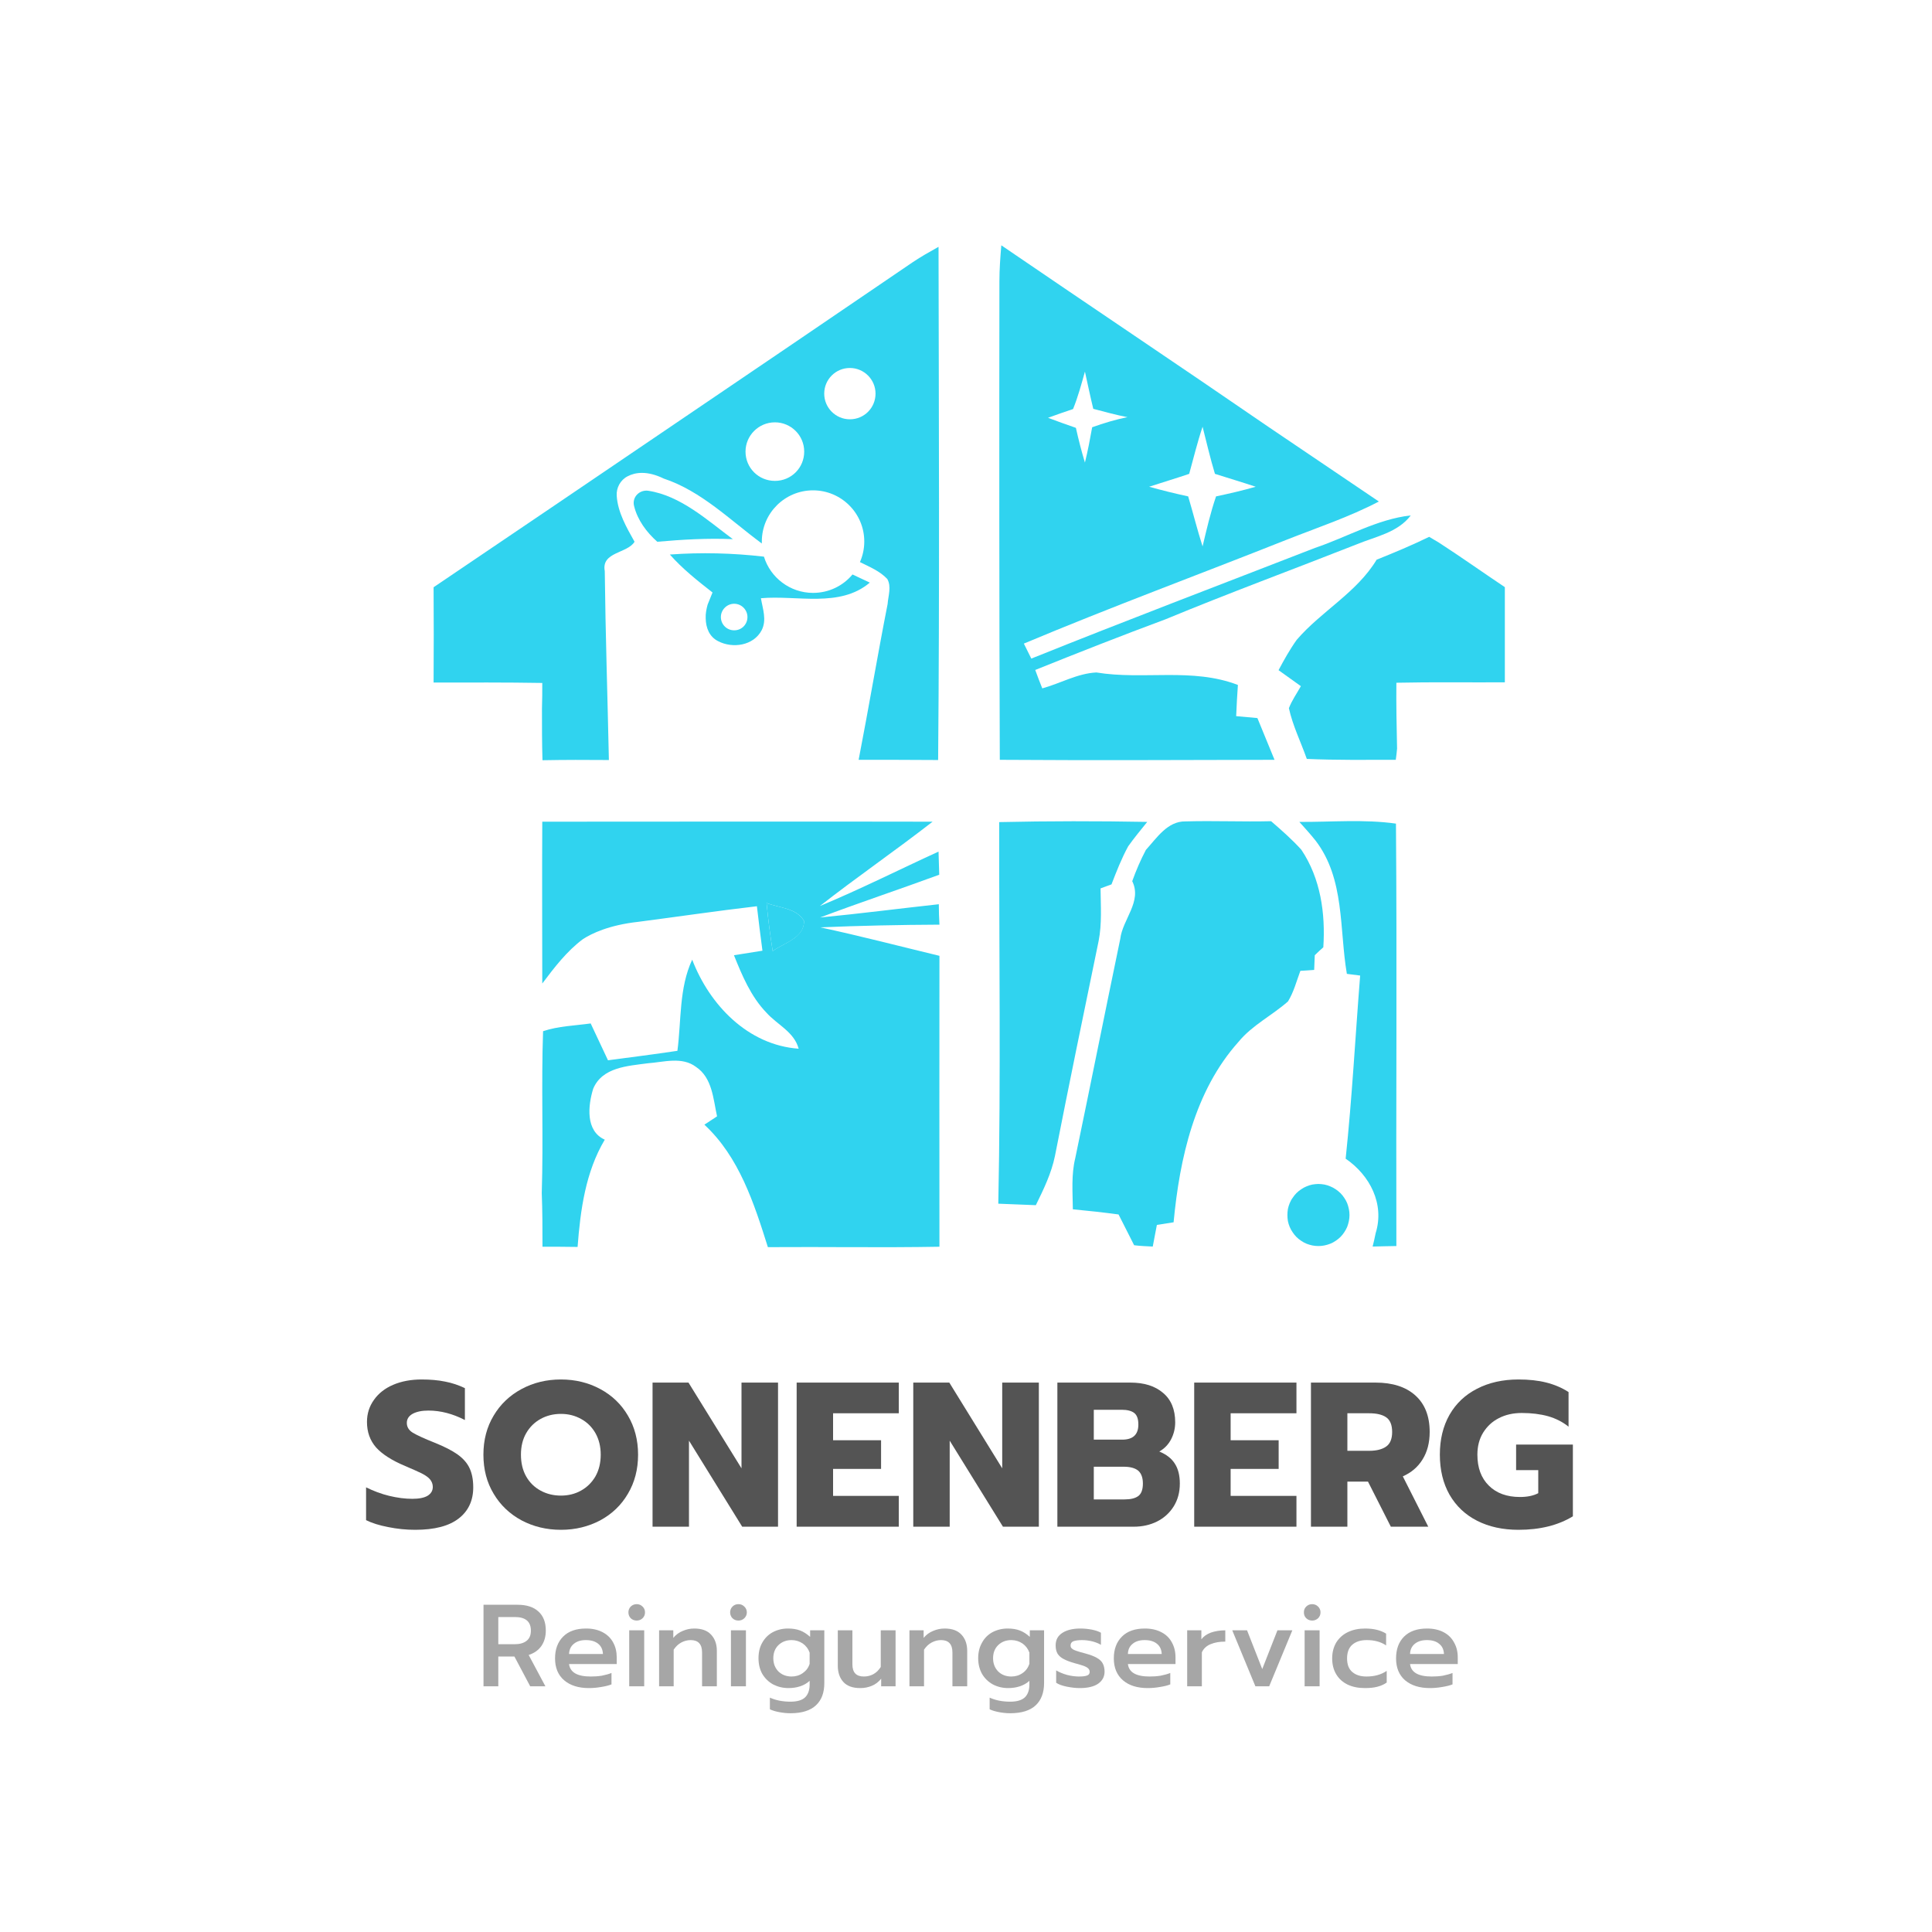 <svg xmlns="http://www.w3.org/2000/svg" xmlns:xlink="http://www.w3.org/1999/xlink" width="100" zoomAndPan="magnify" viewBox="0 0 75 75" height="100" preserveAspectRatio="xMidYMid meet" version="1.0"><defs><clipPath id="be275f241d"><path d="M 38.602 9.523 L 54.887 9.523 L 54.887 29.629 L 38.602 29.629 Z M 38.602 9.523 " clip-rule="nonzero"/></clipPath><clipPath id="68b255ba21"><path d="M 49.363 20.797 L 58.43 20.797 L 58.43 29.629 L 49.363 29.629 Z M 49.363 20.797 " clip-rule="nonzero"/></clipPath><clipPath id="5f1220f568"><path d="M 16.82 9.523 L 36.668 9.523 L 36.668 29.629 L 16.82 29.629 Z M 16.82 9.523 " clip-rule="nonzero"/></clipPath><clipPath id="64ba4e8e31"><path d="M 21 31.836 L 36.668 31.836 L 36.668 48.438 L 21 48.438 Z M 21 31.836 " clip-rule="nonzero"/></clipPath></defs><g clip-path="url(#be275f241d)"><path fill="#30d3ef" d="M 38.797 10.918 C 38.797 10.453 38.832 9.988 38.871 9.523 C 42.324 11.883 45.801 14.207 49.25 16.578 C 50.676 17.539 52.098 18.504 53.527 19.469 C 52.371 20.074 51.141 20.48 49.926 20.961 C 46.531 22.309 43.113 23.57 39.746 24.984 C 39.82 25.133 39.961 25.418 40.035 25.566 C 43.688 24.098 47.371 22.699 51.047 21.27 C 52.285 20.855 53.453 20.156 54.766 20.008 C 54.258 20.68 53.383 20.832 52.652 21.137 C 50.184 22.109 47.703 23.023 45.25 24.039 C 43.555 24.668 41.867 25.332 40.188 26.008 C 40.254 26.191 40.387 26.547 40.461 26.723 C 41.16 26.531 41.824 26.141 42.562 26.105 C 44.387 26.406 46.281 25.906 48.055 26.59 C 48.027 26.996 48.004 27.395 47.988 27.801 C 48.262 27.824 48.535 27.852 48.812 27.875 C 49.035 28.414 49.258 28.957 49.477 29.496 C 45.926 29.504 42.363 29.52 38.812 29.496 C 38.789 23.289 38.789 17.102 38.797 10.918 Z M 42.117 14.426 C 41.98 14.914 41.848 15.406 41.656 15.879 C 41.336 15.984 41.008 16.102 40.684 16.219 C 41.043 16.352 41.398 16.484 41.766 16.609 C 41.867 17.059 41.98 17.508 42.117 17.957 C 42.23 17.5 42.316 17.043 42.398 16.586 C 42.848 16.426 43.305 16.285 43.77 16.195 C 43.32 16.109 42.879 15.984 42.441 15.871 C 42.324 15.391 42.223 14.906 42.117 14.426 Z M 46.164 18.395 C 45.648 18.57 45.125 18.727 44.609 18.895 C 45.109 19.035 45.617 19.16 46.125 19.27 C 46.316 19.914 46.48 20.574 46.684 21.211 C 46.84 20.555 46.988 19.91 47.207 19.27 C 47.723 19.16 48.238 19.043 48.746 18.895 C 48.219 18.719 47.688 18.562 47.164 18.395 C 46.98 17.789 46.84 17.176 46.684 16.566 C 46.48 17.176 46.332 17.789 46.164 18.395 Z M 46.164 18.395 " fill-opacity="1" fill-rule="nonzero"/></g><path fill="#30d3ef" d="M 25.164 19.051 C 26.422 19.242 27.453 20.191 28.449 20.93 C 27.469 20.887 26.488 20.945 25.516 21.031 C 25.102 20.664 24.75 20.191 24.617 19.652 C 24.523 19.309 24.816 19.004 25.164 19.051 Z M 25.164 19.051 " fill-opacity="1" fill-rule="nonzero"/><g clip-path="url(#68b255ba21)"><path fill="#30d3ef" d="M 53.441 21.727 C 54.125 21.453 54.816 21.164 55.48 20.84 C 55.57 20.898 55.766 21.004 55.855 21.062 C 56.719 21.621 57.559 22.219 58.418 22.793 C 58.418 24.02 58.418 25.258 58.418 26.488 C 57.012 26.496 55.613 26.473 54.207 26.504 C 54.199 27.359 54.215 28.207 54.234 29.062 C 54.227 29.172 54.199 29.387 54.184 29.496 C 53.035 29.496 51.879 29.512 50.73 29.461 C 50.5 28.805 50.184 28.176 50.035 27.492 C 50.148 27.195 50.34 26.922 50.5 26.637 C 50.207 26.43 49.926 26.223 49.633 26.016 C 49.852 25.605 50.074 25.207 50.34 24.836 C 51.297 23.723 52.668 23.008 53.441 21.727 Z M 53.441 21.727 " fill-opacity="1" fill-rule="nonzero"/></g><path fill="#30d3ef" d="M 38.789 31.914 C 40.703 31.871 42.621 31.871 44.535 31.906 C 44.285 32.219 44.027 32.527 43.797 32.852 C 43.539 33.324 43.34 33.832 43.148 34.332 C 43.039 34.371 42.82 34.449 42.723 34.488 C 42.73 35.172 42.781 35.859 42.648 36.531 C 42.074 39.309 41.5 42.09 40.953 44.875 C 40.816 45.547 40.512 46.172 40.211 46.785 C 39.73 46.77 39.238 46.742 38.754 46.727 C 38.855 41.785 38.781 36.848 38.789 31.914 Z M 38.789 31.914 " fill-opacity="1" fill-rule="nonzero"/><path fill="#30d3ef" d="M 44.484 32.992 C 44.902 32.535 45.324 31.871 46.023 31.887 C 47.129 31.855 48.238 31.906 49.344 31.879 C 49.75 32.23 50.156 32.586 50.516 32.984 C 51.266 34.098 51.457 35.461 51.371 36.773 C 51.289 36.848 51.121 36.996 51.039 37.082 C 51.031 37.223 51.023 37.504 51.016 37.652 C 50.883 37.664 50.617 37.68 50.48 37.688 C 50.332 38.086 50.223 38.512 50 38.875 C 49.375 39.426 48.609 39.797 48.078 40.445 C 46.375 42.348 45.793 44.973 45.559 47.449 C 45.344 47.484 45.125 47.516 44.91 47.551 C 44.859 47.832 44.801 48.105 44.75 48.391 C 44.512 48.379 44.27 48.371 44.027 48.34 C 43.988 48.266 43.91 48.105 43.871 48.031 C 43.723 47.734 43.57 47.434 43.422 47.145 C 42.832 47.066 42.238 47 41.648 46.945 C 41.641 46.277 41.582 45.605 41.742 44.957 C 42.332 42.125 42.898 39.285 43.488 36.449 C 43.578 35.688 44.344 34.996 43.953 34.207 C 44.102 33.793 44.277 33.383 44.484 32.992 Z M 44.484 32.992 " fill-opacity="1" fill-rule="nonzero"/><path fill="#30d3ef" d="M 50.441 31.906 C 51.688 31.914 52.953 31.797 54.191 31.973 C 54.234 37.438 54.191 42.906 54.207 48.371 C 53.902 48.379 53.594 48.379 53.285 48.391 C 53.32 48.266 53.375 48.008 53.402 47.875 C 53.758 46.734 53.176 45.621 52.238 44.98 C 52.488 42.613 52.613 40.238 52.801 37.871 C 52.668 37.855 52.41 37.82 52.285 37.805 C 51.988 36.066 52.211 34.125 51.074 32.637 C 50.875 32.387 50.656 32.145 50.441 31.906 Z M 50.441 31.906 " fill-opacity="1" fill-rule="nonzero"/><path fill="#30d3ef" d="M 29.758 35.055 C 30.246 35.246 30.922 35.246 31.211 35.75 C 31.23 36.418 30.43 36.602 29.996 36.922 C 29.898 36.301 29.816 35.676 29.758 35.055 Z M 29.758 35.055 " fill-opacity="1" fill-rule="nonzero"/><path fill="#30d3ef" d="M 33.094 22.301 C 32.727 22.742 32.176 23.016 31.562 23.016 C 30.672 23.016 29.906 22.426 29.656 21.609 C 28.449 21.469 27.219 21.438 26.004 21.527 C 26.496 22.086 27.078 22.543 27.66 23 C 27.66 23 27.484 23.43 27.469 23.473 C 27.422 23.648 27.387 23.82 27.395 24.004 C 27.402 24.371 27.535 24.719 27.879 24.891 C 28.441 25.184 29.25 25.066 29.566 24.469 C 29.773 24.07 29.609 23.637 29.539 23.223 C 30.938 23.098 32.602 23.605 33.766 22.617 C 33.598 22.535 33.266 22.383 33.094 22.301 Z M 28.5 24.469 C 28.211 24.469 27.984 24.238 27.984 23.953 C 27.984 23.672 28.219 23.438 28.5 23.438 C 28.785 23.438 29.016 23.672 29.016 23.953 C 29.016 24.238 28.793 24.469 28.5 24.469 Z M 28.5 24.469 " fill-opacity="1" fill-rule="nonzero"/><g clip-path="url(#5f1220f568)"><path fill="#30d3ef" d="M 36.434 9.582 C 36.094 9.773 35.754 9.961 35.43 10.18 C 32.301 12.312 29.168 14.441 26.031 16.566 C 22.969 18.645 19.902 20.723 16.832 22.797 C 16.84 24.027 16.84 25.266 16.832 26.496 C 18.238 26.496 19.645 26.488 21.051 26.512 C 21.051 26.844 21.051 27.18 21.039 27.512 C 21.039 28.176 21.039 28.848 21.059 29.512 C 21.914 29.496 22.77 29.496 23.637 29.504 C 23.586 27.062 23.504 24.609 23.477 22.168 C 23.336 21.418 24.359 21.488 24.633 21.031 C 24.316 20.465 23.984 19.891 23.941 19.25 C 23.918 18.938 24.086 18.629 24.367 18.488 C 24.66 18.336 25.117 18.262 25.766 18.578 C 27.227 19.062 28.352 20.199 29.574 21.098 C 29.574 21.07 29.574 21.047 29.574 21.02 C 29.574 19.926 30.465 19.035 31.562 19.035 C 32.66 19.035 33.551 19.926 33.551 21.02 C 33.551 21.305 33.492 21.57 33.383 21.82 C 33.758 22.008 34.156 22.168 34.445 22.477 C 34.613 22.773 34.48 23.133 34.457 23.449 C 34.062 25.457 33.723 27.484 33.332 29.496 C 34.355 29.496 35.387 29.496 36.418 29.504 C 36.477 22.867 36.445 16.219 36.434 9.582 Z M 30.082 18.668 C 29.449 18.668 28.941 18.164 28.941 17.531 C 28.941 16.91 29.449 16.395 30.082 16.395 C 30.703 16.395 31.219 16.898 31.219 17.531 C 31.219 18.164 30.715 18.668 30.082 18.668 Z M 32.992 16.277 C 32.441 16.277 31.996 15.828 31.996 15.281 C 31.996 14.73 32.441 14.285 32.992 14.285 C 33.539 14.285 33.988 14.73 33.988 15.281 C 33.988 15.828 33.551 16.277 32.992 16.277 Z M 32.992 16.277 " fill-opacity="1" fill-rule="nonzero"/></g><g clip-path="url(#64ba4e8e31)"><path fill="#30d3ef" d="M 36.445 35.102 C 34.906 35.27 33.375 35.469 31.836 35.617 C 33.367 35.039 34.922 34.523 36.461 33.957 C 36.453 33.66 36.445 33.359 36.434 33.059 C 34.906 33.758 33.391 34.523 31.828 35.172 C 33.258 34.051 34.762 33.02 36.203 31.898 C 31.152 31.887 26.098 31.898 21.051 31.898 C 21.039 33.992 21.051 36.086 21.051 38.18 C 21.516 37.562 22.004 36.922 22.629 36.457 C 22.961 36.242 23.637 35.91 24.781 35.785 C 26.312 35.586 27.844 35.359 29.383 35.18 C 29.449 35.762 29.523 36.332 29.598 36.906 C 29.23 36.965 28.859 37.023 28.492 37.082 C 28.809 37.871 29.148 38.684 29.75 39.309 C 30.172 39.781 30.828 40.055 31.004 40.711 C 29.031 40.57 27.543 39.008 26.871 37.254 C 26.355 38.359 26.453 39.617 26.297 40.793 C 25.398 40.926 24.5 41.043 23.602 41.16 C 23.379 40.688 23.152 40.207 22.93 39.73 C 22.312 39.816 21.672 39.832 21.082 40.031 C 21.008 42.125 21.098 44.219 21.031 46.312 C 21.059 47.008 21.059 47.699 21.059 48.398 C 21.516 48.398 21.965 48.398 22.422 48.406 C 22.531 46.969 22.73 45.496 23.477 44.242 C 22.719 43.902 22.828 42.914 23.027 42.266 C 23.379 41.426 24.367 41.383 25.141 41.277 C 25.758 41.234 26.473 41.004 27.02 41.418 C 27.652 41.84 27.688 42.664 27.836 43.336 C 27.668 43.445 27.504 43.555 27.344 43.66 C 28.691 44.906 29.273 46.711 29.809 48.414 C 32.027 48.398 34.246 48.438 36.469 48.398 C 36.469 44.633 36.461 40.871 36.469 37.105 C 34.93 36.734 33.391 36.332 31.844 36 C 33.383 35.934 34.93 35.902 36.469 35.895 C 36.453 35.629 36.445 35.359 36.445 35.102 Z M 29.996 36.922 C 29.898 36.301 29.816 35.676 29.758 35.055 C 30.246 35.246 30.922 35.246 31.211 35.75 C 31.219 36.418 30.422 36.602 29.996 36.922 Z M 29.996 36.922 " fill-opacity="1" fill-rule="nonzero"/></g><path fill="#30d3ef" d="M 52.387 47.168 C 52.387 47.246 52.379 47.324 52.363 47.402 C 52.348 47.48 52.324 47.555 52.297 47.629 C 52.266 47.703 52.227 47.77 52.184 47.836 C 52.141 47.902 52.09 47.965 52.035 48.02 C 51.977 48.074 51.918 48.125 51.852 48.168 C 51.785 48.215 51.715 48.25 51.641 48.281 C 51.57 48.309 51.492 48.332 51.414 48.348 C 51.34 48.363 51.262 48.371 51.18 48.371 C 51.102 48.371 51.023 48.363 50.945 48.348 C 50.867 48.332 50.793 48.309 50.719 48.281 C 50.645 48.25 50.578 48.215 50.512 48.168 C 50.445 48.125 50.383 48.074 50.328 48.02 C 50.273 47.965 50.223 47.902 50.18 47.836 C 50.133 47.77 50.098 47.703 50.066 47.629 C 50.035 47.555 50.012 47.48 49.996 47.402 C 49.984 47.324 49.977 47.246 49.977 47.168 C 49.977 47.086 49.984 47.012 49.996 46.934 C 50.012 46.855 50.035 46.781 50.066 46.707 C 50.098 46.633 50.133 46.562 50.18 46.5 C 50.223 46.434 50.273 46.371 50.328 46.316 C 50.383 46.262 50.445 46.211 50.512 46.168 C 50.578 46.121 50.645 46.086 50.719 46.055 C 50.793 46.023 50.867 46 50.945 45.984 C 51.023 45.973 51.102 45.961 51.18 45.961 C 51.262 45.961 51.34 45.973 51.414 45.984 C 51.492 46 51.57 46.023 51.641 46.055 C 51.715 46.086 51.785 46.121 51.852 46.168 C 51.918 46.211 51.977 46.262 52.035 46.316 C 52.09 46.371 52.141 46.434 52.184 46.5 C 52.227 46.562 52.266 46.633 52.297 46.707 C 52.324 46.781 52.348 46.855 52.363 46.934 C 52.379 47.012 52.387 47.086 52.387 47.168 Z M 52.387 47.168 " fill-opacity="1" fill-rule="nonzero"/><path fill="#545454" d="M 16.117 59.387 C 15.766 59.387 15.418 59.352 15.07 59.281 C 14.723 59.215 14.438 59.125 14.211 59.012 L 14.211 57.738 C 14.504 57.883 14.805 57.996 15.113 58.07 C 15.426 58.145 15.723 58.184 16.008 58.184 C 16.266 58.184 16.465 58.145 16.598 58.066 C 16.73 57.984 16.801 57.871 16.801 57.723 C 16.801 57.609 16.762 57.512 16.691 57.426 C 16.621 57.344 16.512 57.27 16.375 57.199 C 16.234 57.129 16.02 57.035 15.727 56.91 C 15.207 56.691 14.832 56.449 14.598 56.188 C 14.363 55.918 14.246 55.59 14.246 55.199 C 14.246 54.879 14.336 54.594 14.516 54.344 C 14.691 54.094 14.941 53.895 15.262 53.758 C 15.582 53.621 15.953 53.551 16.367 53.551 C 16.707 53.551 17.012 53.578 17.277 53.633 C 17.547 53.684 17.801 53.77 18.047 53.887 L 18.047 55.125 C 17.578 54.883 17.105 54.758 16.633 54.758 C 16.375 54.758 16.172 54.801 16.02 54.883 C 15.867 54.969 15.793 55.086 15.793 55.238 C 15.793 55.391 15.867 55.52 16.023 55.617 C 16.18 55.711 16.465 55.844 16.879 56.008 C 17.258 56.16 17.551 56.312 17.762 56.461 C 17.973 56.613 18.129 56.785 18.223 56.984 C 18.32 57.184 18.371 57.434 18.371 57.738 C 18.371 58.254 18.18 58.66 17.805 58.949 C 17.426 59.242 16.867 59.387 16.117 59.387 Z M 16.117 59.387 " fill-opacity="1" fill-rule="nonzero"/><path fill="#545454" d="M 21.777 59.387 C 21.211 59.387 20.703 59.262 20.246 59.02 C 19.789 58.773 19.426 58.43 19.164 57.988 C 18.898 57.547 18.766 57.043 18.766 56.469 C 18.766 55.902 18.898 55.395 19.164 54.953 C 19.426 54.512 19.789 54.168 20.246 53.922 C 20.703 53.676 21.211 53.551 21.777 53.551 C 22.336 53.551 22.844 53.676 23.301 53.922 C 23.758 54.168 24.117 54.512 24.375 54.953 C 24.637 55.395 24.77 55.902 24.77 56.469 C 24.77 57.043 24.637 57.547 24.375 57.988 C 24.117 58.43 23.758 58.773 23.301 59.02 C 22.844 59.262 22.336 59.387 21.777 59.387 Z M 21.777 58.059 C 22.059 58.059 22.32 57.996 22.551 57.867 C 22.785 57.738 22.973 57.555 23.113 57.316 C 23.25 57.074 23.32 56.793 23.32 56.469 C 23.32 56.152 23.25 55.875 23.117 55.637 C 22.98 55.398 22.797 55.215 22.562 55.086 C 22.324 54.953 22.062 54.887 21.777 54.887 C 21.484 54.887 21.219 54.953 20.98 55.086 C 20.75 55.215 20.562 55.398 20.426 55.637 C 20.289 55.875 20.223 56.152 20.223 56.469 C 20.223 56.793 20.289 57.074 20.426 57.316 C 20.562 57.555 20.75 57.738 20.988 57.867 C 21.227 57.996 21.488 58.059 21.777 58.059 Z M 21.777 58.059 " fill-opacity="1" fill-rule="nonzero"/><path fill="#545454" d="M 25.332 53.672 L 26.727 53.672 L 28.785 57 L 28.785 53.672 L 30.203 53.672 L 30.203 59.266 L 28.812 59.266 L 26.746 55.926 L 26.746 59.266 L 25.332 59.266 Z M 25.332 53.672 " fill-opacity="1" fill-rule="nonzero"/><path fill="#545454" d="M 30.926 53.672 L 34.891 53.672 L 34.891 54.863 L 32.34 54.863 L 32.34 55.91 L 34.203 55.91 L 34.203 57.023 L 32.34 57.023 L 32.34 58.07 L 34.891 58.07 L 34.891 59.266 L 30.926 59.266 Z M 30.926 53.672 " fill-opacity="1" fill-rule="nonzero"/><path fill="#545454" d="M 35.453 53.672 L 36.852 53.672 L 38.906 57 L 38.906 53.672 L 40.328 53.672 L 40.328 59.266 L 38.934 59.266 L 36.867 55.926 L 36.867 59.266 L 35.453 59.266 Z M 35.453 53.672 " fill-opacity="1" fill-rule="nonzero"/><path fill="#545454" d="M 41.047 53.672 L 43.879 53.672 C 44.418 53.672 44.84 53.805 45.152 54.074 C 45.465 54.336 45.621 54.719 45.621 55.215 C 45.621 55.453 45.566 55.672 45.461 55.875 C 45.355 56.078 45.203 56.234 45.004 56.348 C 45.277 56.461 45.477 56.613 45.605 56.816 C 45.734 57.012 45.801 57.273 45.801 57.59 C 45.801 57.934 45.719 58.23 45.559 58.484 C 45.398 58.738 45.184 58.93 44.914 59.066 C 44.645 59.199 44.344 59.266 44.016 59.266 L 41.047 59.266 Z M 43.566 55.887 C 43.98 55.887 44.191 55.691 44.191 55.301 C 44.191 55.082 44.137 54.934 44.031 54.852 C 43.926 54.77 43.762 54.727 43.543 54.727 L 42.461 54.727 L 42.461 55.887 Z M 43.656 58.207 C 43.895 58.207 44.07 58.164 44.191 58.074 C 44.309 57.984 44.367 57.82 44.367 57.59 C 44.367 57.363 44.305 57.195 44.184 57.09 C 44.059 56.988 43.871 56.938 43.621 56.938 L 42.461 56.938 L 42.461 58.207 Z M 43.656 58.207 " fill-opacity="1" fill-rule="nonzero"/><path fill="#545454" d="M 46.359 53.672 L 50.328 53.672 L 50.328 54.863 L 47.773 54.863 L 47.773 55.91 L 49.637 55.91 L 49.637 57.023 L 47.773 57.023 L 47.773 58.07 L 50.328 58.07 L 50.328 59.266 L 46.359 59.266 Z M 46.359 53.672 " fill-opacity="1" fill-rule="nonzero"/><path fill="#545454" d="M 50.891 53.672 L 53.398 53.672 C 54.055 53.672 54.57 53.836 54.941 54.168 C 55.312 54.5 55.5 54.973 55.5 55.59 C 55.5 56.008 55.406 56.363 55.223 56.656 C 55.043 56.949 54.785 57.168 54.457 57.312 L 55.445 59.266 L 53.992 59.266 L 53.105 57.516 L 52.305 57.516 L 52.305 59.266 L 50.891 59.266 Z M 53.152 56.32 C 53.434 56.32 53.652 56.266 53.809 56.156 C 53.965 56.047 54.043 55.859 54.043 55.59 C 54.043 55.316 53.965 55.125 53.812 55.02 C 53.66 54.914 53.441 54.863 53.152 54.863 L 52.305 54.863 L 52.305 56.32 Z M 53.152 56.32 " fill-opacity="1" fill-rule="nonzero"/><path fill="#545454" d="M 58.949 59.387 C 58.336 59.387 57.801 59.27 57.34 59.035 C 56.879 58.801 56.523 58.461 56.27 58.023 C 56.02 57.582 55.895 57.062 55.895 56.469 C 55.895 55.879 56.02 55.363 56.27 54.922 C 56.523 54.48 56.879 54.145 57.34 53.91 C 57.801 53.672 58.336 53.551 58.949 53.551 C 59.352 53.551 59.711 53.59 60.02 53.668 C 60.332 53.746 60.625 53.867 60.891 54.039 L 60.891 55.383 C 60.656 55.195 60.391 55.062 60.094 54.977 C 59.797 54.895 59.457 54.852 59.074 54.852 C 58.742 54.852 58.445 54.918 58.188 55.051 C 57.93 55.18 57.727 55.371 57.574 55.617 C 57.426 55.859 57.352 56.145 57.352 56.469 C 57.352 56.98 57.5 57.379 57.797 57.672 C 58.09 57.965 58.496 58.113 59.004 58.113 C 59.285 58.113 59.523 58.066 59.715 57.965 L 59.715 57.07 L 58.855 57.07 L 58.855 56.078 L 61.059 56.078 L 61.059 58.863 C 60.488 59.211 59.785 59.387 58.949 59.387 Z M 58.949 59.387 " fill-opacity="1" fill-rule="nonzero"/><path fill="#a6a6a6" d="M 18.77 62.297 L 20.094 62.297 C 20.441 62.297 20.711 62.383 20.898 62.555 C 21.094 62.73 21.188 62.977 21.188 63.301 C 21.188 63.535 21.129 63.734 21.016 63.898 C 20.902 64.059 20.738 64.176 20.523 64.246 L 21.172 65.461 L 20.582 65.461 L 19.969 64.305 L 19.344 64.305 L 19.344 65.461 L 18.77 65.461 Z M 19.984 63.828 C 20.176 63.828 20.328 63.785 20.438 63.699 C 20.555 63.609 20.609 63.477 20.609 63.301 C 20.609 62.949 20.402 62.773 19.984 62.773 L 19.344 62.773 L 19.344 63.828 Z M 19.984 63.828 " fill-opacity="1" fill-rule="nonzero"/><path fill="#a6a6a6" d="M 22.863 65.531 C 22.457 65.531 22.137 65.43 21.902 65.23 C 21.664 65.027 21.547 64.742 21.547 64.379 C 21.547 64.023 21.652 63.742 21.859 63.535 C 22.066 63.324 22.363 63.219 22.75 63.219 C 23.008 63.219 23.223 63.27 23.402 63.367 C 23.578 63.461 23.715 63.594 23.805 63.766 C 23.895 63.93 23.941 64.121 23.941 64.336 L 23.941 64.598 L 22.09 64.598 C 22.133 64.922 22.41 65.082 22.934 65.082 C 23.07 65.082 23.215 65.074 23.359 65.051 C 23.504 65.023 23.629 64.988 23.738 64.945 L 23.738 65.387 C 23.637 65.43 23.504 65.461 23.34 65.488 C 23.18 65.516 23.02 65.531 22.863 65.531 Z M 23.406 64.207 C 23.398 64.035 23.336 63.902 23.223 63.812 C 23.105 63.715 22.945 63.668 22.742 63.668 C 22.543 63.668 22.387 63.719 22.273 63.816 C 22.156 63.91 22.098 64.043 22.09 64.207 Z M 23.406 64.207 " fill-opacity="1" fill-rule="nonzero"/><path fill="#a6a6a6" d="M 24.719 62.91 C 24.625 62.91 24.547 62.879 24.484 62.82 C 24.426 62.758 24.395 62.684 24.395 62.59 C 24.395 62.504 24.426 62.426 24.484 62.367 C 24.547 62.305 24.625 62.273 24.719 62.273 C 24.805 62.273 24.883 62.305 24.945 62.367 C 25.008 62.426 25.039 62.504 25.039 62.59 C 25.039 62.684 25.008 62.758 24.945 62.82 C 24.883 62.879 24.805 62.91 24.719 62.91 Z M 24.426 63.289 L 25.008 63.289 L 25.008 65.461 L 24.426 65.461 Z M 24.426 63.289 " fill-opacity="1" fill-rule="nonzero"/><path fill="#a6a6a6" d="M 25.586 63.289 L 26.137 63.289 L 26.137 63.582 C 26.238 63.461 26.363 63.367 26.504 63.312 C 26.645 63.25 26.797 63.219 26.949 63.219 C 27.246 63.219 27.461 63.301 27.605 63.457 C 27.754 63.617 27.828 63.828 27.828 64.09 L 27.828 65.461 L 27.254 65.461 L 27.254 64.145 C 27.254 63.828 27.105 63.668 26.812 63.668 C 26.68 63.668 26.555 63.703 26.441 63.766 C 26.332 63.824 26.234 63.918 26.152 64.039 L 26.152 65.461 L 25.586 65.461 Z M 25.586 63.289 " fill-opacity="1" fill-rule="nonzero"/><path fill="#a6a6a6" d="M 28.668 62.91 C 28.574 62.91 28.496 62.879 28.434 62.82 C 28.375 62.758 28.344 62.684 28.344 62.59 C 28.344 62.504 28.375 62.426 28.434 62.367 C 28.496 62.305 28.574 62.273 28.668 62.273 C 28.758 62.273 28.832 62.305 28.895 62.367 C 28.957 62.426 28.992 62.504 28.992 62.59 C 28.992 62.684 28.957 62.758 28.895 62.82 C 28.832 62.879 28.758 62.91 28.668 62.91 Z M 28.375 63.289 L 28.957 63.289 L 28.957 65.461 L 28.375 65.461 Z M 28.375 63.289 " fill-opacity="1" fill-rule="nonzero"/><path fill="#a6a6a6" d="M 30.688 66.508 C 30.539 66.508 30.395 66.492 30.25 66.465 C 30.105 66.438 29.984 66.402 29.887 66.355 L 29.887 65.902 C 30.121 66.008 30.391 66.059 30.688 66.059 C 30.949 66.059 31.141 66 31.254 65.891 C 31.371 65.777 31.43 65.609 31.43 65.391 L 31.43 65.25 C 31.328 65.344 31.207 65.414 31.066 65.461 C 30.926 65.508 30.773 65.531 30.609 65.531 C 30.387 65.531 30.188 65.48 30.008 65.387 C 29.828 65.285 29.691 65.148 29.59 64.977 C 29.492 64.801 29.445 64.598 29.445 64.371 C 29.445 64.141 29.492 63.941 29.59 63.77 C 29.688 63.594 29.824 63.457 29.996 63.363 C 30.172 63.27 30.367 63.219 30.59 63.219 C 30.773 63.219 30.934 63.246 31.066 63.297 C 31.195 63.348 31.324 63.43 31.449 63.543 L 31.449 63.289 L 32 63.289 L 32 65.332 C 32 65.707 31.895 65.996 31.676 66.199 C 31.461 66.402 31.129 66.508 30.688 66.508 Z M 30.73 65.082 C 30.891 65.082 31.035 65.039 31.164 64.949 C 31.293 64.859 31.383 64.742 31.43 64.59 L 31.43 64.156 C 31.379 64.008 31.289 63.891 31.164 63.801 C 31.035 63.715 30.891 63.668 30.73 63.668 C 30.523 63.668 30.355 63.734 30.219 63.863 C 30.086 63.992 30.02 64.164 30.02 64.371 C 30.02 64.578 30.086 64.75 30.219 64.887 C 30.355 65.016 30.523 65.082 30.73 65.082 Z M 30.73 65.082 " fill-opacity="1" fill-rule="nonzero"/><path fill="#a6a6a6" d="M 33.395 65.531 C 33.102 65.531 32.883 65.453 32.738 65.293 C 32.594 65.133 32.523 64.922 32.523 64.66 L 32.523 63.289 L 33.09 63.289 L 33.09 64.609 C 33.09 64.926 33.238 65.082 33.535 65.082 C 33.664 65.082 33.785 65.055 33.902 64.992 C 34.016 64.93 34.113 64.836 34.191 64.711 L 34.191 63.289 L 34.766 63.289 L 34.766 65.461 L 34.207 65.461 L 34.207 65.168 C 34.105 65.293 33.984 65.387 33.84 65.445 C 33.699 65.504 33.551 65.531 33.395 65.531 Z M 33.395 65.531 " fill-opacity="1" fill-rule="nonzero"/><path fill="#a6a6a6" d="M 35.305 63.289 L 35.855 63.289 L 35.855 63.582 C 35.957 63.461 36.082 63.367 36.223 63.312 C 36.367 63.25 36.516 63.219 36.672 63.219 C 36.965 63.219 37.18 63.301 37.324 63.457 C 37.473 63.617 37.547 63.828 37.547 64.09 L 37.547 65.461 L 36.973 65.461 L 36.973 64.145 C 36.973 63.828 36.824 63.668 36.531 63.668 C 36.398 63.668 36.277 63.703 36.16 63.766 C 36.051 63.824 35.953 63.918 35.871 64.039 L 35.871 65.461 L 35.305 65.461 Z M 35.305 63.289 " fill-opacity="1" fill-rule="nonzero"/><path fill="#a6a6a6" d="M 39.215 66.508 C 39.07 66.508 38.922 66.492 38.781 66.465 C 38.637 66.438 38.516 66.402 38.418 66.355 L 38.418 65.902 C 38.652 66.008 38.918 66.059 39.215 66.059 C 39.48 66.059 39.668 66 39.785 65.891 C 39.902 65.777 39.961 65.609 39.961 65.391 L 39.961 65.25 C 39.859 65.344 39.734 65.414 39.594 65.461 C 39.453 65.508 39.301 65.531 39.137 65.531 C 38.914 65.531 38.715 65.48 38.539 65.387 C 38.359 65.285 38.219 65.148 38.121 64.977 C 38.023 64.801 37.973 64.598 37.973 64.371 C 37.973 64.141 38.023 63.941 38.121 63.77 C 38.215 63.594 38.352 63.457 38.523 63.363 C 38.699 63.27 38.898 63.219 39.121 63.219 C 39.305 63.219 39.461 63.246 39.594 63.297 C 39.727 63.348 39.855 63.43 39.977 63.543 L 39.977 63.289 L 40.531 63.289 L 40.531 65.332 C 40.531 65.707 40.422 65.996 40.207 66.199 C 39.992 66.402 39.66 66.508 39.215 66.508 Z M 39.258 65.082 C 39.422 65.082 39.566 65.039 39.695 64.949 C 39.824 64.859 39.91 64.742 39.961 64.59 L 39.961 64.156 C 39.91 64.008 39.82 63.891 39.695 63.801 C 39.566 63.715 39.422 63.668 39.258 63.668 C 39.055 63.668 38.883 63.734 38.75 63.863 C 38.617 63.992 38.551 64.164 38.551 64.371 C 38.551 64.578 38.617 64.75 38.75 64.887 C 38.883 65.016 39.055 65.082 39.258 65.082 Z M 39.258 65.082 " fill-opacity="1" fill-rule="nonzero"/><path fill="#a6a6a6" d="M 41.918 65.531 C 41.762 65.531 41.594 65.512 41.418 65.477 C 41.238 65.441 41.098 65.391 41 65.324 L 41 64.844 C 41.117 64.914 41.258 64.973 41.422 65.02 C 41.586 65.062 41.738 65.082 41.883 65.082 C 42.027 65.082 42.133 65.07 42.199 65.043 C 42.266 65.02 42.301 64.973 42.301 64.902 C 42.301 64.848 42.281 64.805 42.246 64.77 C 42.211 64.734 42.156 64.703 42.078 64.672 C 42 64.645 41.883 64.609 41.723 64.566 C 41.543 64.516 41.398 64.461 41.297 64.406 C 41.191 64.352 41.113 64.285 41.059 64.203 C 41.008 64.121 40.98 64.012 40.98 63.875 C 40.98 63.66 41.066 63.5 41.242 63.387 C 41.414 63.277 41.645 63.219 41.938 63.219 C 42.09 63.219 42.238 63.234 42.387 63.262 C 42.535 63.293 42.652 63.332 42.738 63.383 L 42.738 63.852 C 42.648 63.797 42.539 63.754 42.41 63.719 C 42.281 63.688 42.145 63.668 42.008 63.668 C 41.863 63.668 41.75 63.684 41.672 63.711 C 41.598 63.742 41.559 63.797 41.559 63.875 C 41.559 63.93 41.578 63.973 41.621 64.004 C 41.664 64.039 41.719 64.066 41.785 64.086 C 41.852 64.109 41.969 64.145 42.145 64.191 C 42.332 64.242 42.477 64.297 42.582 64.359 C 42.688 64.418 42.766 64.492 42.809 64.578 C 42.855 64.664 42.879 64.766 42.879 64.895 C 42.879 65.086 42.797 65.242 42.633 65.359 C 42.469 65.473 42.23 65.531 41.918 65.531 Z M 41.918 65.531 " fill-opacity="1" fill-rule="nonzero"/><path fill="#a6a6a6" d="M 44.555 65.531 C 44.148 65.531 43.828 65.43 43.594 65.23 C 43.359 65.027 43.238 64.742 43.238 64.379 C 43.238 64.023 43.344 63.742 43.551 63.535 C 43.758 63.324 44.059 63.219 44.441 63.219 C 44.699 63.219 44.914 63.27 45.094 63.367 C 45.273 63.461 45.406 63.594 45.496 63.766 C 45.586 63.93 45.633 64.121 45.633 64.336 L 45.633 64.598 L 43.785 64.598 C 43.824 64.922 44.105 65.082 44.625 65.082 C 44.766 65.082 44.906 65.074 45.051 65.051 C 45.195 65.023 45.32 64.988 45.43 64.945 L 45.43 65.387 C 45.328 65.43 45.199 65.461 45.035 65.488 C 44.871 65.516 44.711 65.531 44.555 65.531 Z M 45.098 64.207 C 45.09 64.035 45.027 63.902 44.914 63.812 C 44.797 63.715 44.637 63.668 44.434 63.668 C 44.234 63.668 44.078 63.719 43.965 63.816 C 43.848 63.91 43.789 64.043 43.785 64.207 Z M 45.098 64.207 " fill-opacity="1" fill-rule="nonzero"/><path fill="#a6a6a6" d="M 46.086 63.289 L 46.637 63.289 L 46.637 63.637 C 46.727 63.52 46.852 63.434 47.012 63.375 C 47.176 63.32 47.359 63.289 47.566 63.289 L 47.566 63.727 C 47.348 63.727 47.156 63.758 46.992 63.828 C 46.832 63.895 46.719 64 46.656 64.145 L 46.656 65.461 L 46.086 65.461 Z M 46.086 63.289 " fill-opacity="1" fill-rule="nonzero"/><path fill="#a6a6a6" d="M 47.836 63.289 L 48.41 63.289 L 49 64.793 L 49.59 63.289 L 50.168 63.289 L 49.27 65.461 L 48.734 65.461 Z M 47.836 63.289 " fill-opacity="1" fill-rule="nonzero"/><path fill="#a6a6a6" d="M 50.938 62.91 C 50.848 62.91 50.77 62.879 50.707 62.82 C 50.645 62.758 50.617 62.684 50.617 62.59 C 50.617 62.504 50.645 62.426 50.707 62.367 C 50.77 62.305 50.848 62.273 50.938 62.273 C 51.027 62.273 51.105 62.305 51.168 62.367 C 51.23 62.426 51.262 62.504 51.262 62.59 C 51.262 62.684 51.23 62.758 51.168 62.82 C 51.105 62.879 51.027 62.91 50.938 62.91 Z M 50.645 63.289 L 51.227 63.289 L 51.227 65.461 L 50.645 65.461 Z M 50.645 63.289 " fill-opacity="1" fill-rule="nonzero"/><path fill="#a6a6a6" d="M 52.988 65.531 C 52.734 65.531 52.512 65.488 52.32 65.398 C 52.129 65.305 51.98 65.176 51.875 65 C 51.77 64.828 51.715 64.621 51.715 64.379 C 51.715 64.141 51.77 63.934 51.875 63.758 C 51.984 63.586 52.133 63.449 52.324 63.359 C 52.516 63.266 52.738 63.219 52.996 63.219 C 53.336 63.219 53.605 63.289 53.809 63.418 L 53.809 63.875 C 53.609 63.738 53.359 63.668 53.055 63.668 C 52.824 63.668 52.637 63.727 52.5 63.844 C 52.363 63.961 52.293 64.141 52.293 64.379 C 52.293 64.621 52.363 64.797 52.5 64.91 C 52.637 65.027 52.82 65.082 53.047 65.082 C 53.352 65.082 53.613 65.012 53.832 64.863 L 53.832 65.316 C 53.727 65.391 53.605 65.445 53.465 65.48 C 53.328 65.516 53.168 65.531 52.988 65.531 Z M 52.988 65.531 " fill-opacity="1" fill-rule="nonzero"/><path fill="#a6a6a6" d="M 55.512 65.531 C 55.105 65.531 54.785 65.43 54.547 65.23 C 54.312 65.027 54.195 64.742 54.195 64.379 C 54.195 64.023 54.297 63.742 54.504 63.535 C 54.715 63.324 55.012 63.219 55.398 63.219 C 55.652 63.219 55.871 63.27 56.051 63.367 C 56.227 63.461 56.359 63.594 56.449 63.766 C 56.543 63.93 56.59 64.121 56.59 64.336 L 56.59 64.598 L 54.738 64.598 C 54.777 64.922 55.059 65.082 55.578 65.082 C 55.719 65.082 55.863 65.074 56.008 65.051 C 56.148 65.023 56.277 64.988 56.387 64.945 L 56.387 65.387 C 56.285 65.43 56.152 65.461 55.988 65.488 C 55.828 65.516 55.668 65.531 55.512 65.531 Z M 56.055 64.207 C 56.047 64.035 55.984 63.902 55.867 63.812 C 55.754 63.715 55.594 63.668 55.391 63.668 C 55.191 63.668 55.035 63.719 54.918 63.816 C 54.805 63.91 54.742 64.043 54.738 64.207 Z M 56.055 64.207 " fill-opacity="1" fill-rule="nonzero"/></svg>